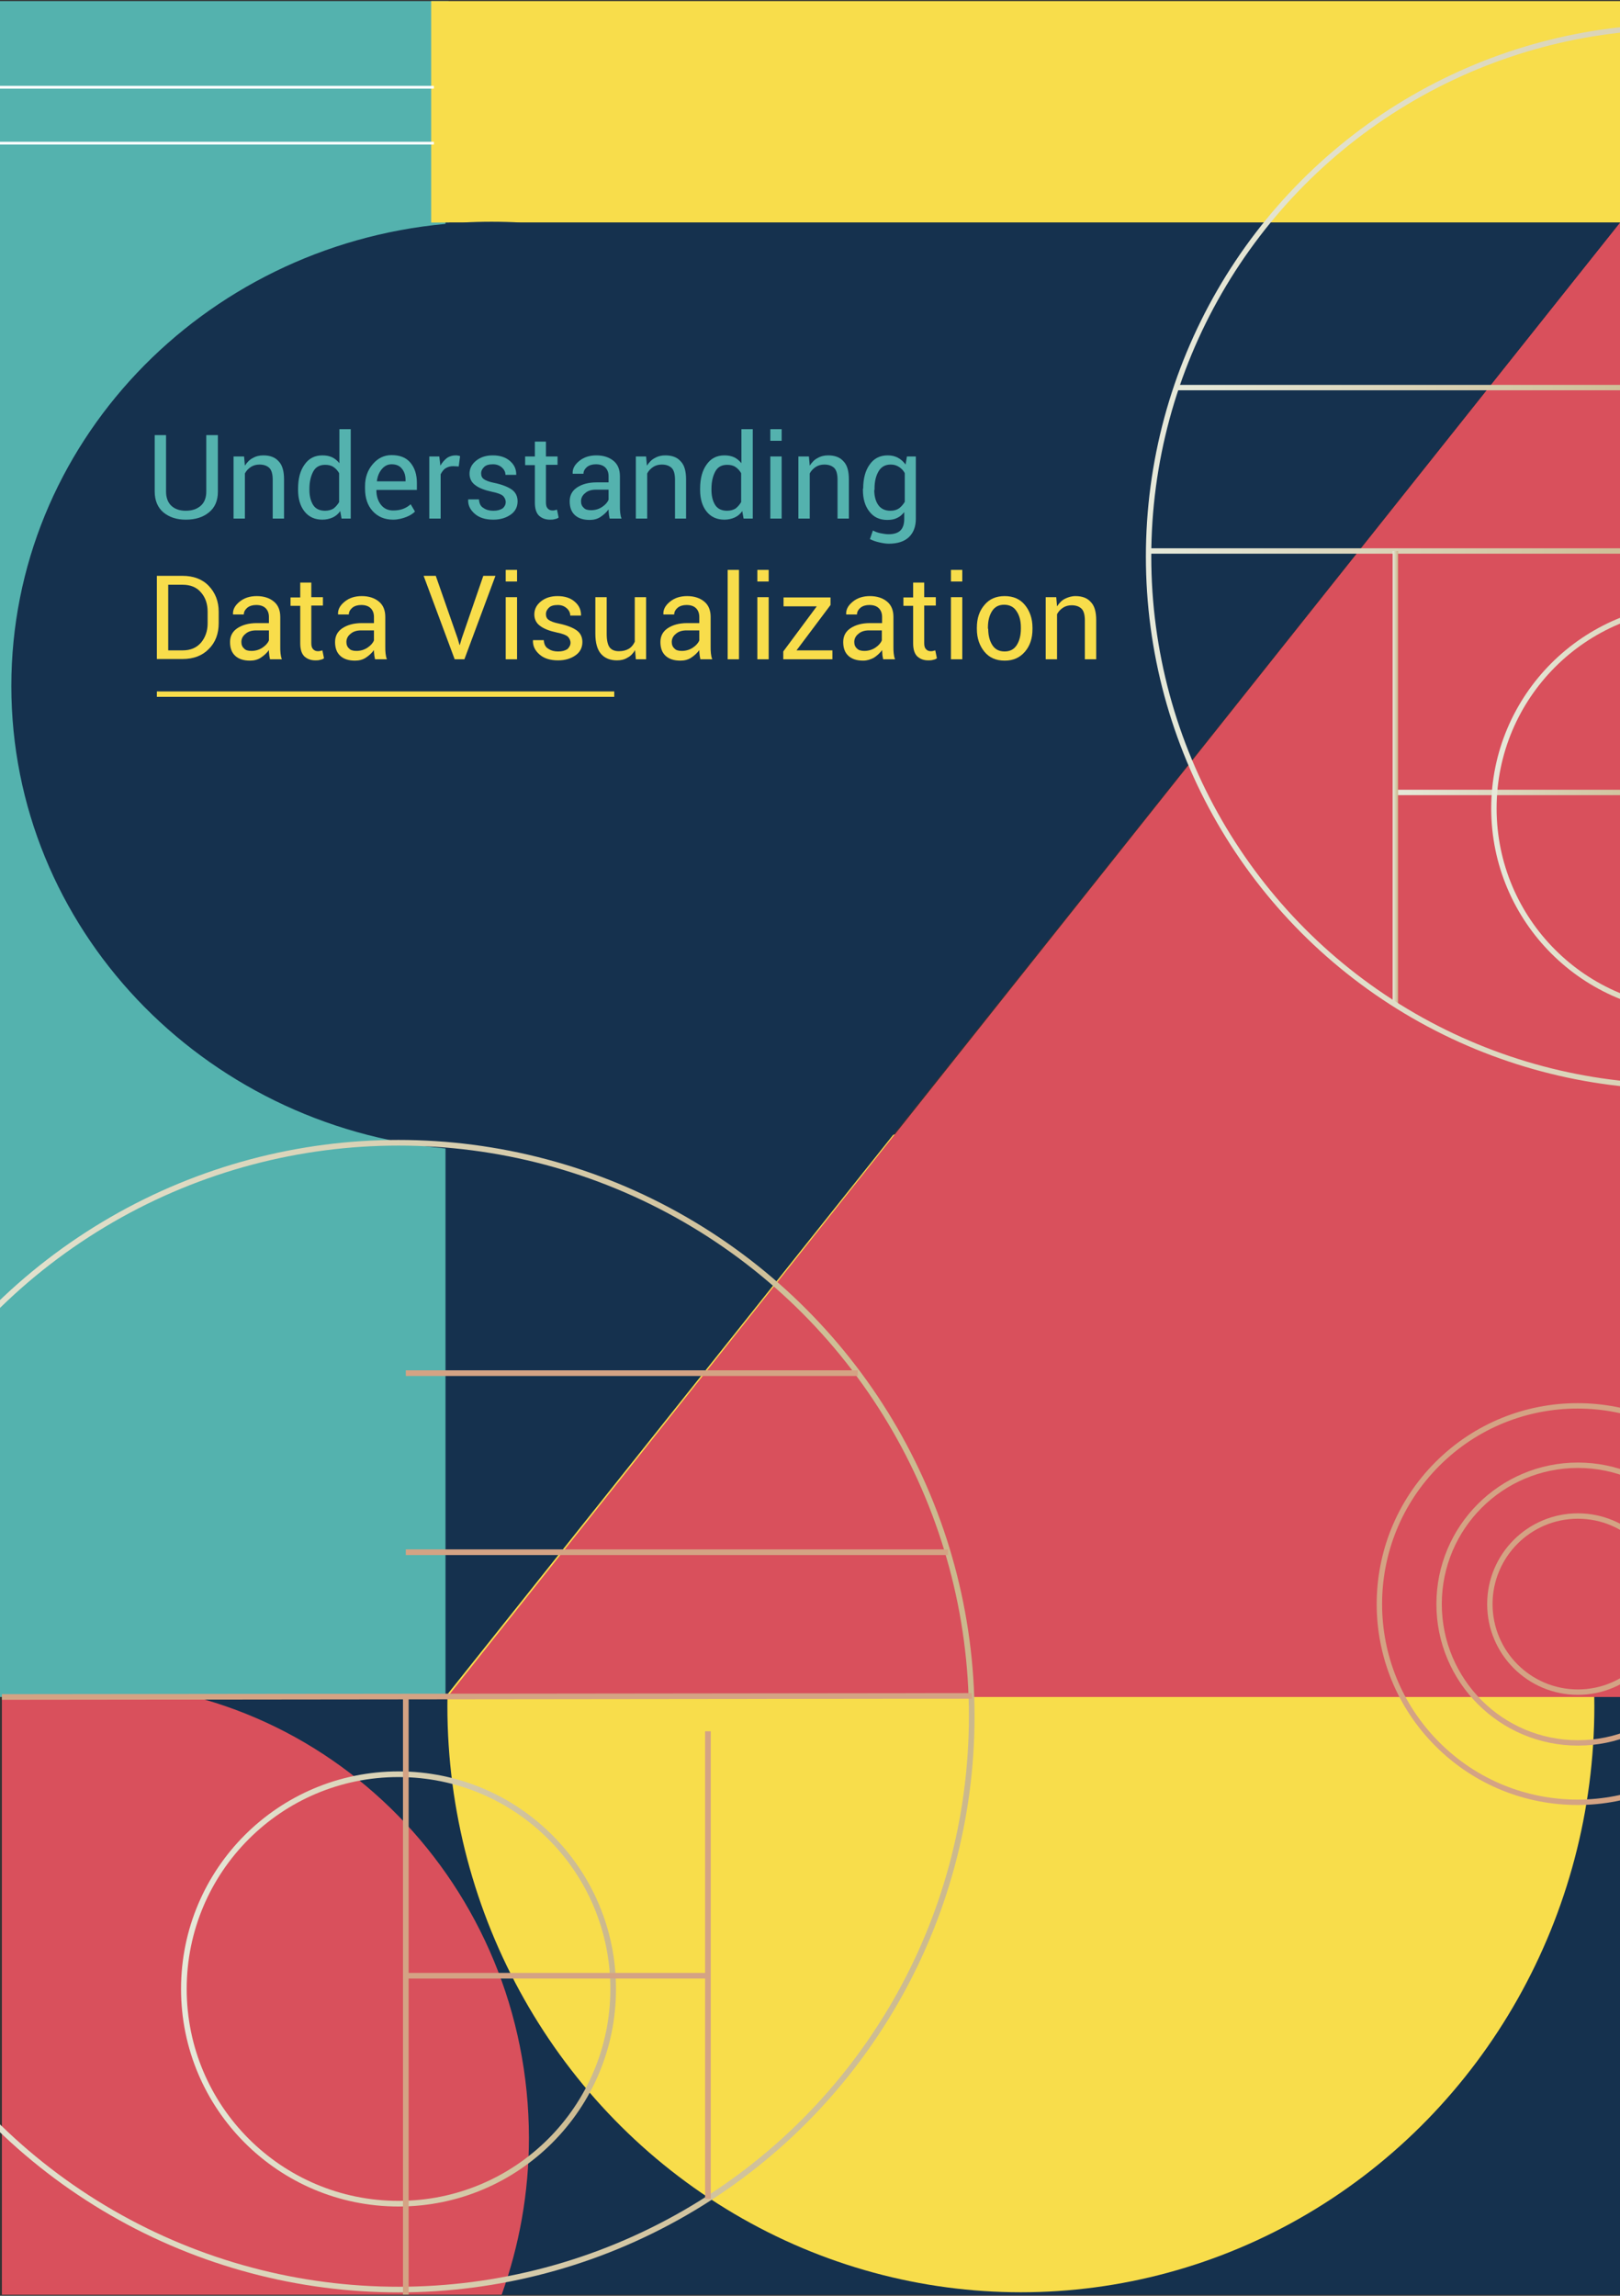 <?xml version="1.0" encoding="utf-8"?>
<!-- Generator: Adobe Illustrator 26.0.1, SVG Export Plug-In . SVG Version: 6.00 Build 0)  -->
<svg version="1.1" id="Layer_1" xmlns="http://www.w3.org/2000/svg" xmlns:xlink="http://www.w3.org/1999/xlink" x="0px" y="0px"
	 viewBox="0 0 600 850" style="enable-background:new 0 0 600 850;" xml:space="preserve">
<rect x="0" y="0" width="600" height="850" fill="#333333" stroke="none"/>
<style type="text/css">
	.st0{fill:#15314E;}
	.st1{fill:#D9505C;}
	.st2{fill:#54B2AE;}
	.st3{fill:#F8DD4B;}
	.st4{fill:none;stroke:#FFFFFF;stroke-width:1.019;stroke-miterlimit:10;}
	.st5{fill:none;stroke:#D4A384;stroke-width:2;stroke-miterlimit:10;}
	.st6{fill:none;stroke:url(#SVGID_1_);stroke-width:2;stroke-miterlimit:10;}
	.st7{fill:none;stroke:url(#SVGID_00000157994056294269272970000018351431957846403713_);stroke-width:2;stroke-miterlimit:10;}
	.st8{fill:none;stroke:url(#SVGID_00000181085663896886534510000003178181944610365619_);stroke-width:2;stroke-miterlimit:10;}
	.st9{fill:none;stroke:url(#SVGID_00000168103653428972143380000010176968361746593429_);stroke-width:2;stroke-miterlimit:10;}
	.st10{fill:none;stroke:url(#SVGID_00000183944468106608475270000013189942548112378812_);stroke-width:2;stroke-miterlimit:10;}
	.st11{fill:none;stroke:url(#SVGID_00000053504456255082461800000013155662753640644280_);stroke-width:2;stroke-miterlimit:10;}
	
		.st12{fill:none;stroke:url(#SVGID_00000023264023377372026870000007982347516566289314_);stroke-width:2.094;stroke-miterlimit:10;}
	
		.st13{fill:none;stroke:url(#SVGID_00000178892391320806692010000003527299942884424371_);stroke-width:2.094;stroke-miterlimit:10;}
	.st14{fill:none;stroke:#D4A384;stroke-width:2.094;stroke-miterlimit:10;}
	.st15{enable-background:new    ;}
	.st16{fill:none;stroke:#F8DD4B;stroke-width:2;stroke-miterlimit:10;}
</style>
<rect x="0.7" y="628.3" class="st0" width="599.3" height="221.3"/>
<path class="st1" d="M30.7,622.9c-10.4,0-20.6,1-30.5,2.9l2.8,3.3l-2.3-0.8v221.3h185.1c6.5-18.1,10.1-37.7,10.1-58.1
	C195.8,698.3,121.9,622.9,30.7,622.9z"/>
<path class="st2" d="M166,628.3H-1.3c-0.2,0-0.4-0.2-0.4-0.4V0.8c0-0.2,0.2-0.4,0.4-0.4H166c0.2,0,0.4,0.2,0.4,0.4v627
	C166.5,628.1,166.3,628.3,166,628.3z"/>
<rect x="159.7" y="0.4" class="st3" width="440.3" height="82"/>
<ellipse class="st3" cx="378.1" cy="631.7" rx="212.4" ry="217"/>
<polygon class="st1" points="600,628.3 165.7,628.3 600,82.4 600,553.7 "/>
<path class="st0" d="M600,82.4H224.5h-31.6c-3.6-0.2-7.1-0.3-10.8-0.3s-7.2,0.1-10.8,0.3H165v0.5C74.8,91.2,4.2,164.6,4.2,254
	S74.8,416.9,165,425.2v203L600,82.4z"/>
<line class="st4" x1="-1.8" y1="32.3" x2="160.7" y2="32.3"/>
<line class="st4" x1="-1.8" y1="53" x2="160.7" y2="53"/>
<ellipse transform="matrix(0.707 -0.707 0.707 0.707 -248.784 587.183)" class="st5" cx="584.4" cy="593.9" rx="73.4" ry="73.4"/>
<circle class="st5" cx="584.4" cy="593.9" r="51.4"/>
<circle class="st5" cx="584.4" cy="593.9" r="32.6"/>
<g>
	
		<linearGradient id="SVGID_1_" gradientUnits="userSpaceOnUse" x1="436.1" y1="706.5" x2="628" y2="706.5" gradientTransform="matrix(1 0 0 -1 0 850)">
		<stop  offset="9.986119e-09" style="stop-color:#E6E9DA"/>
		<stop  offset="1" style="stop-color:#CBB88C"/>
	</linearGradient>
	<line class="st6" x1="436.1" y1="143.5" x2="628" y2="143.5"/>
	
		<linearGradient id="SVGID_00000046334085306938780310000001072276769150929066_" gradientUnits="userSpaceOnUse" x1="424.6" y1="646" x2="627.5" y2="646" gradientTransform="matrix(1 0 0 -1 0 850)">
		<stop  offset="9.986119e-09" style="stop-color:#E6E9DA"/>
		<stop  offset="1" style="stop-color:#CBB88C"/>
	</linearGradient>
	
		<line style="fill:none;stroke:url(#SVGID_00000046334085306938780310000001072276769150929066_);stroke-width:2;stroke-miterlimit:10;" x1="424.6" y1="204" x2="627.5" y2="204"/>
	
		<linearGradient id="SVGID_00000097464676210301116920000015137713387948449215_" gradientUnits="userSpaceOnUse" x1="516.8" y1="556.6" x2="627.7" y2="556.6" gradientTransform="matrix(1 0 0 -1 0 850)">
		<stop  offset="9.986119e-09" style="stop-color:#E6E9DA"/>
		<stop  offset="1" style="stop-color:#CBB88C"/>
	</linearGradient>
	
		<line style="fill:none;stroke:url(#SVGID_00000097464676210301116920000015137713387948449215_);stroke-width:2;stroke-miterlimit:10;" x1="516.8" y1="293.4" x2="627.7" y2="293.4"/>
	
		<linearGradient id="SVGID_00000015339942303266583450000000482305851833112506_" gradientUnits="userSpaceOnUse" x1="515.791" y1="562.1" x2="517.791" y2="562.1" gradientTransform="matrix(1 0 0 -1 0 850)">
		<stop  offset="9.986119e-09" style="stop-color:#E6E9DA"/>
		<stop  offset="1" style="stop-color:#CBB88C"/>
	</linearGradient>
	
		<line style="fill:none;stroke:url(#SVGID_00000015339942303266583450000000482305851833112506_);stroke-width:2;stroke-miterlimit:10;" x1="516.8" y1="204" x2="516.8" y2="371.8"/>
	
		<linearGradient id="SVGID_00000160153386899846380760000012981441739477056157_" gradientUnits="userSpaceOnUse" x1="552.3" y1="550.7" x2="704.3" y2="550.7" gradientTransform="matrix(1 0 0 -1 0 850)">
		<stop  offset="9.986119e-09" style="stop-color:#E6E9DA"/>
		<stop  offset="1" style="stop-color:#CBB88C"/>
	</linearGradient>
	
		<circle style="fill:none;stroke:url(#SVGID_00000160153386899846380760000012981441739477056157_);stroke-width:2;stroke-miterlimit:10;" cx="628.3" cy="299.3" r="75"/>
	
		<linearGradient id="SVGID_00000114787984060764343780000004742018273951559338_" gradientUnits="userSpaceOnUse" x1="424.4" y1="643.9" x2="818.8" y2="643.9" gradientTransform="matrix(1 0 0 -1 0 850)">
		<stop  offset="9.986119e-09" style="stop-color:#E6E9DA"/>
		<stop  offset="1" style="stop-color:#CBB88C"/>
	</linearGradient>
	
		<circle style="fill:none;stroke:url(#SVGID_00000114787984060764343780000004742018273951559338_);stroke-width:2;stroke-miterlimit:10;" cx="621.6" cy="206.1" r="196.2"/>
</g>
<g>
	
		<linearGradient id="SVGID_00000116954411300844967330000006382735571369869742_" gradientUnits="userSpaceOnUse" x1="-65.747" y1="214.6" x2="360.947" y2="214.6" gradientTransform="matrix(1 0 0 -1 0 850)">
		<stop  offset="9.986119e-09" style="stop-color:#E6E9DA"/>
		<stop  offset="1" style="stop-color:#CBB88C"/>
	</linearGradient>
	
		<circle style="fill:none;stroke:url(#SVGID_00000116954411300844967330000006382735571369869742_);stroke-width:2.094;stroke-miterlimit:10;" cx="147.6" cy="635.4" r="212.3"/>
	
		<linearGradient id="SVGID_00000160174575672406179920000016691164298037521085_" gradientUnits="userSpaceOnUse" x1="67.053" y1="113.6" x2="228.147" y2="113.6" gradientTransform="matrix(1 0 0 -1 0 850)">
		<stop  offset="9.986119e-09" style="stop-color:#E6E9DA"/>
		<stop  offset="1" style="stop-color:#CBB88C"/>
	</linearGradient>
	
		<circle style="fill:none;stroke:url(#SVGID_00000160174575672406179920000016691164298037521085_);stroke-width:2.094;stroke-miterlimit:10;" cx="147.6" cy="736.4" r="79.5"/>
	<line class="st14" x1="150.3" y1="628.7" x2="150.3" y2="849.6"/>
	<line class="st14" x1="262.2" y1="641" x2="262.2" y2="814.1"/>
	<line class="st14" x1="262.2" y1="731.5" x2="150.3" y2="731.5"/>
	<line class="st14" x1="0.7" y1="628.3" x2="359.9" y2="627.9"/>
	<line class="st14" x1="150.3" y1="574.7" x2="351.1" y2="574.7"/>
	<line class="st14" x1="150.3" y1="508.4" x2="317.7" y2="508.4"/>
</g>
<g class="st15">
	<path class="st2" d="M80.7,161.1V182c0,3.4-1.1,5.9-3.3,7.7c-2.2,1.8-5,2.7-8.6,2.7c-3.4,0-6.1-0.9-8.3-2.7
		c-2.1-1.8-3.2-4.4-3.2-7.7v-20.9h4.2V182c0,2.3,0.7,4.1,2,5.3s3.1,1.8,5.3,1.8c2.3,0,4.1-0.6,5.5-1.8c1.4-1.2,2.1-3,2.1-5.3v-20.9
		H80.7z"/>
	<path class="st2" d="M90.4,169l0.3,3.4c0.8-1.2,1.7-2.2,2.9-2.8c1.2-0.7,2.5-1,3.9-1c2.5,0,4.4,0.7,5.7,2.2c1.4,1.4,2,3.7,2,6.7
		V192h-4.2v-14.4c0-2-0.4-3.5-1.2-4.3c-0.8-0.8-2-1.3-3.7-1.3c-1.2,0-2.3,0.3-3.2,0.9s-1.7,1.4-2.2,2.4V192h-4.2v-23H90.4z"/>
	<path class="st2" d="M110.4,180.9c0-3.7,0.8-6.7,2.4-8.9c1.6-2.3,3.8-3.4,6.6-3.4c1.3,0,2.5,0.2,3.6,0.7c1,0.5,1.9,1.2,2.7,2.2
		v-12.6h4.2V192h-3.4l-0.5-2.8c-0.7,1.1-1.7,1.9-2.8,2.4s-2.4,0.8-3.8,0.8c-2.8,0-5-1-6.6-3c-1.6-2-2.4-4.7-2.4-8V180.9z
		 M114.6,181.4c0,2.3,0.5,4.2,1.4,5.6c0.9,1.4,2.4,2.1,4.4,2.1c1.2,0,2.3-0.3,3.1-0.8c0.8-0.6,1.5-1.4,2.1-2.4v-10.7
		c-0.5-0.9-1.2-1.7-2.1-2.3c-0.9-0.6-1.9-0.8-3.1-0.8c-2,0-3.5,0.8-4.4,2.5s-1.4,3.8-1.4,6.4V181.4z"/>
	<path class="st2" d="M145.6,192.4c-3.2,0-5.7-1.1-7.6-3.2c-1.9-2.1-2.8-4.9-2.8-8.3V180c0-3.3,1-6,2.9-8.2c1.9-2.2,4.2-3.3,6.9-3.3
		c3.1,0,5.4,0.9,7,2.8c1.6,1.9,2.4,4.4,2.4,7.5v2.6h-14.9l-0.1,0.1c0,2.2,0.6,4,1.7,5.4c1.1,1.4,2.6,2.1,4.5,2.1
		c1.4,0,2.7-0.2,3.7-0.6c1.1-0.4,2-1,2.8-1.7l1.6,2.7c-0.8,0.8-1.9,1.5-3.2,2S147.5,192.4,145.6,192.4z M145,171.9
		c-1.4,0-2.6,0.6-3.6,1.8c-1,1.2-1.6,2.7-1.8,4.4l0,0.1h10.6v-0.5c0-1.6-0.4-3-1.3-4.1C148,172.4,146.7,171.9,145,171.9z"/>
	<path class="st2" d="M169.9,172.7l-2.1-0.1c-1.1,0-2,0.3-2.8,0.8c-0.8,0.5-1.3,1.3-1.8,2.2V192h-4.2v-23h3.7l0.4,3.4
		c0.7-1.2,1.5-2.1,2.4-2.8c1-0.7,2.1-1,3.3-1c0.3,0,0.6,0,0.9,0.1c0.3,0,0.5,0.1,0.7,0.2L169.9,172.7z"/>
	<path class="st2" d="M187.3,185.9c0-0.9-0.4-1.7-1-2.3c-0.7-0.6-2-1.1-4-1.5c-2.8-0.6-4.9-1.4-6.3-2.5c-1.4-1-2.1-2.5-2.1-4.2
		c0-1.9,0.8-3.5,2.4-4.8c1.6-1.3,3.6-2,6.2-2c2.7,0,4.8,0.7,6.4,2.1c1.6,1.4,2.3,3,2.3,5l0,0.1h-4c0-1-0.4-1.9-1.3-2.7
		s-2-1.2-3.3-1.2c-1.5,0-2.6,0.3-3.3,1s-1.1,1.4-1.1,2.4c0,0.9,0.3,1.6,1,2.1s1.9,1,3.9,1.4c2.9,0.6,5.1,1.5,6.5,2.5
		s2.1,2.5,2.1,4.3c0,2-0.8,3.7-2.5,4.9s-3.8,1.9-6.5,1.9c-2.9,0-5.2-0.7-6.9-2.2c-1.7-1.5-2.5-3.2-2.4-5.2l0-0.1h4
		c0.1,1.5,0.6,2.6,1.7,3.2c1,0.7,2.2,1,3.6,1c1.5,0,2.6-0.3,3.5-0.9C186.9,187.6,187.3,186.8,187.3,185.9z"/>
	<path class="st2" d="M202.2,163.5v5.5h4.3v3.1h-4.3v13.9c0,1.1,0.2,1.8,0.7,2.3s1,0.7,1.8,0.7c0.2,0,0.5,0,0.8-0.1s0.5-0.1,0.8-0.2
		l0.6,2.9c-0.3,0.3-0.8,0.5-1.4,0.6c-0.6,0.2-1.2,0.2-1.8,0.2c-1.7,0-3-0.5-4.1-1.5c-1-1-1.5-2.6-1.5-4.8v-13.9h-3.6V169h3.6v-5.5
		H202.2z"/>
	<path class="st2" d="M225.8,192c-0.1-0.7-0.3-1.3-0.3-1.8c-0.1-0.5-0.1-1.1-0.1-1.6c-0.8,1.1-1.8,2-3,2.8s-2.6,1.1-4,1.1
		c-2.4,0-4.2-0.6-5.5-1.8c-1.3-1.2-1.9-2.9-1.9-5.1c0-2.2,0.9-3.9,2.7-5.1c1.8-1.2,4.2-1.9,7.2-1.9h4.5v-2.3c0-1.3-0.4-2.4-1.2-3.2
		c-0.8-0.8-2-1.2-3.5-1.2c-1.3,0-2.4,0.3-3.3,1c-0.8,0.7-1.3,1.5-1.3,2.5h-4l0-0.1c-0.1-1.7,0.7-3.2,2.4-4.6s3.8-2.1,6.4-2.1
		c2.6,0,4.7,0.7,6.3,2c1.6,1.3,2.4,3.2,2.4,5.7v11.1c0,0.8,0,1.6,0.1,2.4s0.2,1.5,0.5,2.2H225.8z M218.9,188.9
		c1.5,0,2.9-0.4,4.1-1.2c1.2-0.8,2-1.7,2.4-2.7v-3.7h-4.7c-1.7,0-3,0.4-4,1.3c-1,0.8-1.5,1.8-1.5,3c0,1,0.3,1.8,1,2.4
		C216.7,188.6,217.6,188.9,218.9,188.9z"/>
	<path class="st2" d="M239.3,169l0.3,3.4c0.8-1.2,1.7-2.2,2.9-2.8c1.2-0.7,2.5-1,3.9-1c2.5,0,4.4,0.7,5.7,2.2c1.4,1.4,2,3.7,2,6.7
		V192H250v-14.4c0-2-0.4-3.5-1.2-4.3c-0.8-0.8-2-1.3-3.7-1.3c-1.2,0-2.3,0.3-3.2,0.9s-1.7,1.4-2.2,2.4V192h-4.2v-23H239.3z"/>
	<path class="st2" d="M259.3,180.9c0-3.7,0.8-6.7,2.4-8.9c1.6-2.3,3.8-3.4,6.6-3.4c1.3,0,2.5,0.2,3.6,0.7c1,0.5,1.9,1.2,2.7,2.2
		v-12.6h4.2V192h-3.4l-0.5-2.8c-0.7,1.1-1.7,1.9-2.8,2.4s-2.4,0.8-3.8,0.8c-2.8,0-5-1-6.6-3c-1.6-2-2.4-4.7-2.4-8V180.9z
		 M263.5,181.4c0,2.3,0.5,4.2,1.4,5.6c0.9,1.4,2.4,2.1,4.4,2.1c1.2,0,2.3-0.3,3.1-0.8c0.8-0.6,1.5-1.4,2.1-2.4v-10.7
		c-0.5-0.9-1.2-1.7-2.1-2.3c-0.9-0.6-1.9-0.8-3.1-0.8c-2,0-3.5,0.8-4.4,2.5s-1.4,3.8-1.4,6.4V181.4z"/>
	<path class="st2" d="M289.5,163.2h-4.2v-4.3h4.2V163.2z M289.5,192h-4.2v-23h4.2V192z"/>
	<path class="st2" d="M299.6,169l0.3,3.4c0.8-1.2,1.7-2.2,2.9-2.8c1.2-0.7,2.5-1,3.9-1c2.5,0,4.4,0.7,5.7,2.2c1.4,1.4,2,3.7,2,6.7
		V192h-4.2v-14.4c0-2-0.4-3.5-1.2-4.3c-0.8-0.8-2-1.3-3.7-1.3c-1.2,0-2.3,0.3-3.2,0.9c-0.9,0.6-1.7,1.4-2.2,2.4V192h-4.2v-23H299.6z
		"/>
	<path class="st2" d="M319.7,180.9c0-3.7,0.8-6.7,2.4-8.9c1.6-2.3,3.8-3.4,6.7-3.4c1.5,0,2.7,0.3,3.8,0.9c1.1,0.6,2,1.4,2.8,2.5
		l0.5-3h3.3v23.1c0,2.9-0.9,5.2-2.6,6.8c-1.7,1.6-4.2,2.4-7.4,2.4c-1.1,0-2.3-0.2-3.6-0.5c-1.3-0.3-2.4-0.7-3.4-1.2l1.1-3.2
		c0.7,0.4,1.7,0.8,2.7,1s2.1,0.4,3.1,0.4c2,0,3.5-0.5,4.4-1.4c0.9-0.9,1.4-2.3,1.4-4.2v-2.6c-0.8,1-1.6,1.7-2.7,2.2
		c-1,0.5-2.2,0.7-3.6,0.7c-2.8,0-5-1-6.6-3.1c-1.6-2-2.4-4.7-2.4-8V180.9z M323.8,181.4c0,2.3,0.5,4.2,1.5,5.6
		c1,1.4,2.5,2.1,4.5,2.1c1.3,0,2.3-0.3,3.2-0.9c0.8-0.6,1.5-1.4,2.1-2.4v-10.6c-0.5-1-1.2-1.7-2.1-2.3c-0.9-0.6-1.9-0.9-3.1-0.9
		c-2,0-3.5,0.8-4.5,2.5c-1,1.7-1.5,3.8-1.5,6.4V181.4z"/>
</g>
<g class="st15">
	<path class="st3" d="M58.1,244.1v-30.9h9.5c4,0,7.3,1.2,9.7,3.7c2.4,2.5,3.7,5.7,3.7,9.6v4.2c0,3.9-1.2,7.2-3.7,9.6
		c-2.4,2.5-5.7,3.7-9.7,3.7H58.1z M62.3,216.5v24.3h5.3c2.9,0,5.1-0.9,6.8-2.8c1.6-1.9,2.5-4.3,2.5-7.2v-4.3c0-2.9-0.8-5.3-2.5-7.2
		c-1.6-1.9-3.9-2.8-6.8-2.8H62.3z"/>
	<path class="st3" d="M100,244.1c-0.1-0.7-0.3-1.3-0.3-1.8c-0.1-0.5-0.1-1.1-0.1-1.6c-0.8,1.1-1.8,2-3,2.8s-2.6,1.1-4,1.1
		c-2.4,0-4.2-0.6-5.5-1.8c-1.3-1.2-1.9-2.9-1.9-5.1c0-2.2,0.9-3.9,2.7-5.1c1.8-1.2,4.2-1.9,7.2-1.9h4.5v-2.3c0-1.3-0.4-2.4-1.2-3.2
		c-0.8-0.8-2-1.2-3.5-1.2c-1.3,0-2.4,0.3-3.3,1c-0.8,0.7-1.3,1.5-1.3,2.5h-4l0-0.1c-0.1-1.7,0.7-3.2,2.4-4.6s3.8-2.1,6.4-2.1
		c2.6,0,4.7,0.7,6.3,2c1.6,1.3,2.4,3.2,2.4,5.7v11.1c0,0.8,0,1.6,0.1,2.4s0.2,1.5,0.5,2.2H100z M93.1,241c1.5,0,2.9-0.4,4.1-1.2
		c1.2-0.8,2-1.7,2.4-2.7v-3.7h-4.7c-1.7,0-3,0.4-4,1.3c-1,0.8-1.5,1.8-1.5,3c0,1,0.3,1.8,1,2.4C90.9,240.7,91.8,241,93.1,241z"/>
	<path class="st3" d="M115.3,215.6v5.5h4.3v3.1h-4.3v13.9c0,1.1,0.2,1.8,0.7,2.3s1,0.7,1.8,0.7c0.2,0,0.5,0,0.8-0.1s0.5-0.1,0.8-0.2
		l0.6,2.9c-0.3,0.3-0.8,0.5-1.4,0.6c-0.6,0.2-1.2,0.2-1.8,0.2c-1.7,0-3-0.5-4.1-1.5c-1-1-1.5-2.6-1.5-4.8v-13.9h-3.6v-3.1h3.6v-5.5
		H115.3z"/>
	<path class="st3" d="M138.9,244.1c-0.1-0.7-0.3-1.3-0.3-1.8c-0.1-0.5-0.1-1.1-0.1-1.6c-0.8,1.1-1.8,2-3,2.8s-2.6,1.1-4,1.1
		c-2.4,0-4.2-0.6-5.5-1.8c-1.3-1.2-1.9-2.9-1.9-5.1c0-2.2,0.9-3.9,2.7-5.1c1.8-1.2,4.2-1.9,7.2-1.9h4.5v-2.3c0-1.3-0.4-2.4-1.2-3.2
		c-0.8-0.8-2-1.2-3.5-1.2c-1.3,0-2.4,0.3-3.3,1c-0.8,0.7-1.3,1.5-1.3,2.5h-4l0-0.1c-0.1-1.7,0.7-3.2,2.4-4.6s3.8-2.1,6.4-2.1
		c2.6,0,4.7,0.7,6.3,2c1.6,1.3,2.4,3.2,2.4,5.7v11.1c0,0.8,0,1.6,0.1,2.4s0.2,1.5,0.5,2.2H138.9z M132,241c1.5,0,2.9-0.4,4.1-1.2
		c1.2-0.8,2-1.7,2.4-2.7v-3.7h-4.7c-1.7,0-3,0.4-4,1.3c-1,0.8-1.5,1.8-1.5,3c0,1,0.3,1.8,1,2.4C129.8,240.7,130.7,241,132,241z"/>
	<path class="st3" d="M169.5,236.4l0.7,2.4h0.1l0.7-2.4l8-23.2h4.5L172,244.1h-3.6l-11.5-30.9h4.5L169.5,236.4z"/>
	<path class="st3" d="M191.5,215.3h-4.2V211h4.2V215.3z M191.5,244.1h-4.2v-23h4.2V244.1z"/>
	<path class="st3" d="M211.3,238c0-0.9-0.4-1.7-1-2.3c-0.7-0.6-2-1.1-4-1.5c-2.8-0.6-4.9-1.4-6.3-2.5c-1.4-1-2.1-2.5-2.1-4.2
		c0-1.9,0.8-3.5,2.4-4.8c1.6-1.3,3.6-2,6.2-2c2.7,0,4.8,0.7,6.4,2.1c1.6,1.4,2.3,3,2.3,5l0,0.1h-4c0-1-0.4-1.9-1.3-2.7
		s-2-1.2-3.3-1.2c-1.5,0-2.6,0.3-3.3,1s-1.1,1.4-1.1,2.4c0,0.9,0.3,1.6,1,2.1s1.9,1,3.9,1.4c2.9,0.6,5.1,1.5,6.5,2.5
		s2.1,2.5,2.1,4.3c0,2-0.8,3.7-2.5,4.9s-3.8,1.9-6.5,1.9c-2.9,0-5.2-0.7-6.9-2.2c-1.7-1.5-2.5-3.2-2.4-5.2l0-0.1h4
		c0.1,1.5,0.6,2.6,1.7,3.2c1,0.7,2.2,1,3.6,1c1.5,0,2.6-0.3,3.5-0.9C210.8,239.7,211.3,238.9,211.3,238z"/>
	<path class="st3" d="M235.2,240.7c-0.7,1.2-1.6,2.2-2.8,2.8c-1.1,0.7-2.4,1-3.9,1c-2.5,0-4.5-0.8-5.9-2.4s-2.1-4.1-2.1-7.5v-13.5
		h4.2v13.6c0,2.4,0.4,4.1,1.1,5s1.8,1.4,3.4,1.4c1.5,0,2.7-0.3,3.7-0.9c1-0.6,1.7-1.5,2.2-2.6v-16.5h4.2v23h-3.8L235.2,240.7z"/>
	<path class="st3" d="M259.4,244.1c-0.1-0.7-0.3-1.3-0.3-1.8c-0.1-0.5-0.1-1.1-0.1-1.6c-0.8,1.1-1.8,2-3,2.8s-2.6,1.1-4,1.1
		c-2.4,0-4.2-0.6-5.5-1.8c-1.3-1.2-1.9-2.9-1.9-5.1c0-2.2,0.9-3.9,2.7-5.1c1.8-1.2,4.2-1.9,7.2-1.9h4.5v-2.3c0-1.3-0.4-2.4-1.2-3.2
		c-0.8-0.8-2-1.2-3.5-1.2c-1.3,0-2.4,0.3-3.3,1c-0.8,0.7-1.3,1.5-1.3,2.5h-4l0-0.1c-0.1-1.7,0.7-3.2,2.4-4.6s3.8-2.1,6.4-2.1
		c2.6,0,4.7,0.7,6.3,2c1.6,1.3,2.4,3.2,2.4,5.7v11.1c0,0.8,0,1.6,0.1,2.4s0.2,1.5,0.5,2.2H259.4z M252.5,241c1.5,0,2.9-0.4,4.1-1.2
		c1.2-0.8,2-1.7,2.4-2.7v-3.7h-4.7c-1.7,0-3,0.4-4,1.3c-1,0.8-1.5,1.8-1.5,3c0,1,0.3,1.8,1,2.4C250.3,240.7,251.2,241,252.5,241z"/>
	<path class="st3" d="M273.7,244.1h-4.2V211h4.2V244.1z"/>
	<path class="st3" d="M284.7,215.3h-4.2V211h4.2V215.3z M284.7,244.1h-4.2v-23h4.2V244.1z"/>
	<path class="st3" d="M295,240.8h13.3v3.3h-18.2v-2.9l12.4-16.7h-12.3v-3.3h17.4v2.8L295,240.8z"/>
	<path class="st3" d="M327.1,244.1c-0.1-0.7-0.3-1.3-0.3-1.8s-0.1-1.1-0.1-1.6c-0.8,1.1-1.8,2-3,2.8c-1.3,0.7-2.6,1.1-4,1.1
		c-2.4,0-4.2-0.6-5.5-1.8c-1.3-1.2-1.9-2.9-1.9-5.1c0-2.2,0.9-3.9,2.7-5.1s4.2-1.9,7.2-1.9h4.5v-2.3c0-1.3-0.4-2.4-1.2-3.2
		c-0.8-0.8-2-1.2-3.5-1.2c-1.3,0-2.4,0.3-3.3,1c-0.8,0.7-1.3,1.5-1.3,2.5h-4l0-0.1c-0.1-1.7,0.7-3.2,2.4-4.6
		c1.7-1.4,3.8-2.1,6.4-2.1c2.6,0,4.7,0.7,6.3,2s2.4,3.2,2.4,5.7v11.1c0,0.8,0,1.6,0.1,2.4s0.2,1.5,0.5,2.2H327.1z M320.1,241
		c1.5,0,2.9-0.4,4.1-1.2s2-1.7,2.4-2.7v-3.7h-4.7c-1.7,0-3,0.4-4,1.3c-1,0.8-1.5,1.8-1.5,3c0,1,0.3,1.8,1,2.4
		C317.9,240.7,318.9,241,320.1,241z"/>
	<path class="st3" d="M342.3,215.6v5.5h4.3v3.1h-4.3v13.9c0,1.1,0.2,1.8,0.7,2.3s1,0.7,1.8,0.7c0.2,0,0.5,0,0.8-0.1s0.5-0.1,0.8-0.2
		l0.6,2.9c-0.3,0.3-0.8,0.5-1.4,0.6c-0.6,0.2-1.2,0.2-1.8,0.2c-1.7,0-3-0.5-4.1-1.5c-1-1-1.5-2.6-1.5-4.8v-13.9h-3.6v-3.1h3.6v-5.5
		H342.3z"/>
	<path class="st3" d="M356.4,215.3h-4.2V211h4.2V215.3z M356.4,244.1h-4.2v-23h4.2V244.1z"/>
	<path class="st3" d="M361.8,232.4c0-3.4,0.9-6.2,2.8-8.4c1.8-2.2,4.3-3.3,7.5-3.3c3.2,0,5.7,1.1,7.5,3.3c1.8,2.2,2.8,5,2.8,8.4v0.5
		c0,3.4-0.9,6.2-2.8,8.4s-4.3,3.3-7.5,3.3s-5.7-1.1-7.5-3.3c-1.8-2.2-2.8-5-2.8-8.4V232.4z M366,232.8c0,2.4,0.5,4.4,1.5,6
		c1,1.6,2.5,2.4,4.6,2.4c2,0,3.5-0.8,4.5-2.4s1.5-3.6,1.5-6v-0.5c0-2.4-0.5-4.4-1.6-6c-1-1.6-2.6-2.4-4.6-2.4c-2,0-3.5,0.8-4.5,2.4
		c-1,1.6-1.5,3.6-1.5,6V232.8z"/>
	<path class="st3" d="M391.2,221.1l0.3,3.4c0.8-1.2,1.7-2.2,2.9-2.8s2.5-1,3.9-1c2.5,0,4.4,0.7,5.7,2.2c1.4,1.4,2,3.7,2,6.7v14.5
		h-4.2v-14.4c0-2-0.4-3.5-1.2-4.3c-0.8-0.8-2-1.3-3.7-1.3c-1.2,0-2.3,0.3-3.2,0.9c-0.9,0.6-1.7,1.4-2.2,2.4v16.7h-4.2v-23H391.2z"/>
</g>
<line class="st16" x1="58.1" y1="257" x2="227.5" y2="257"/>
</svg>
